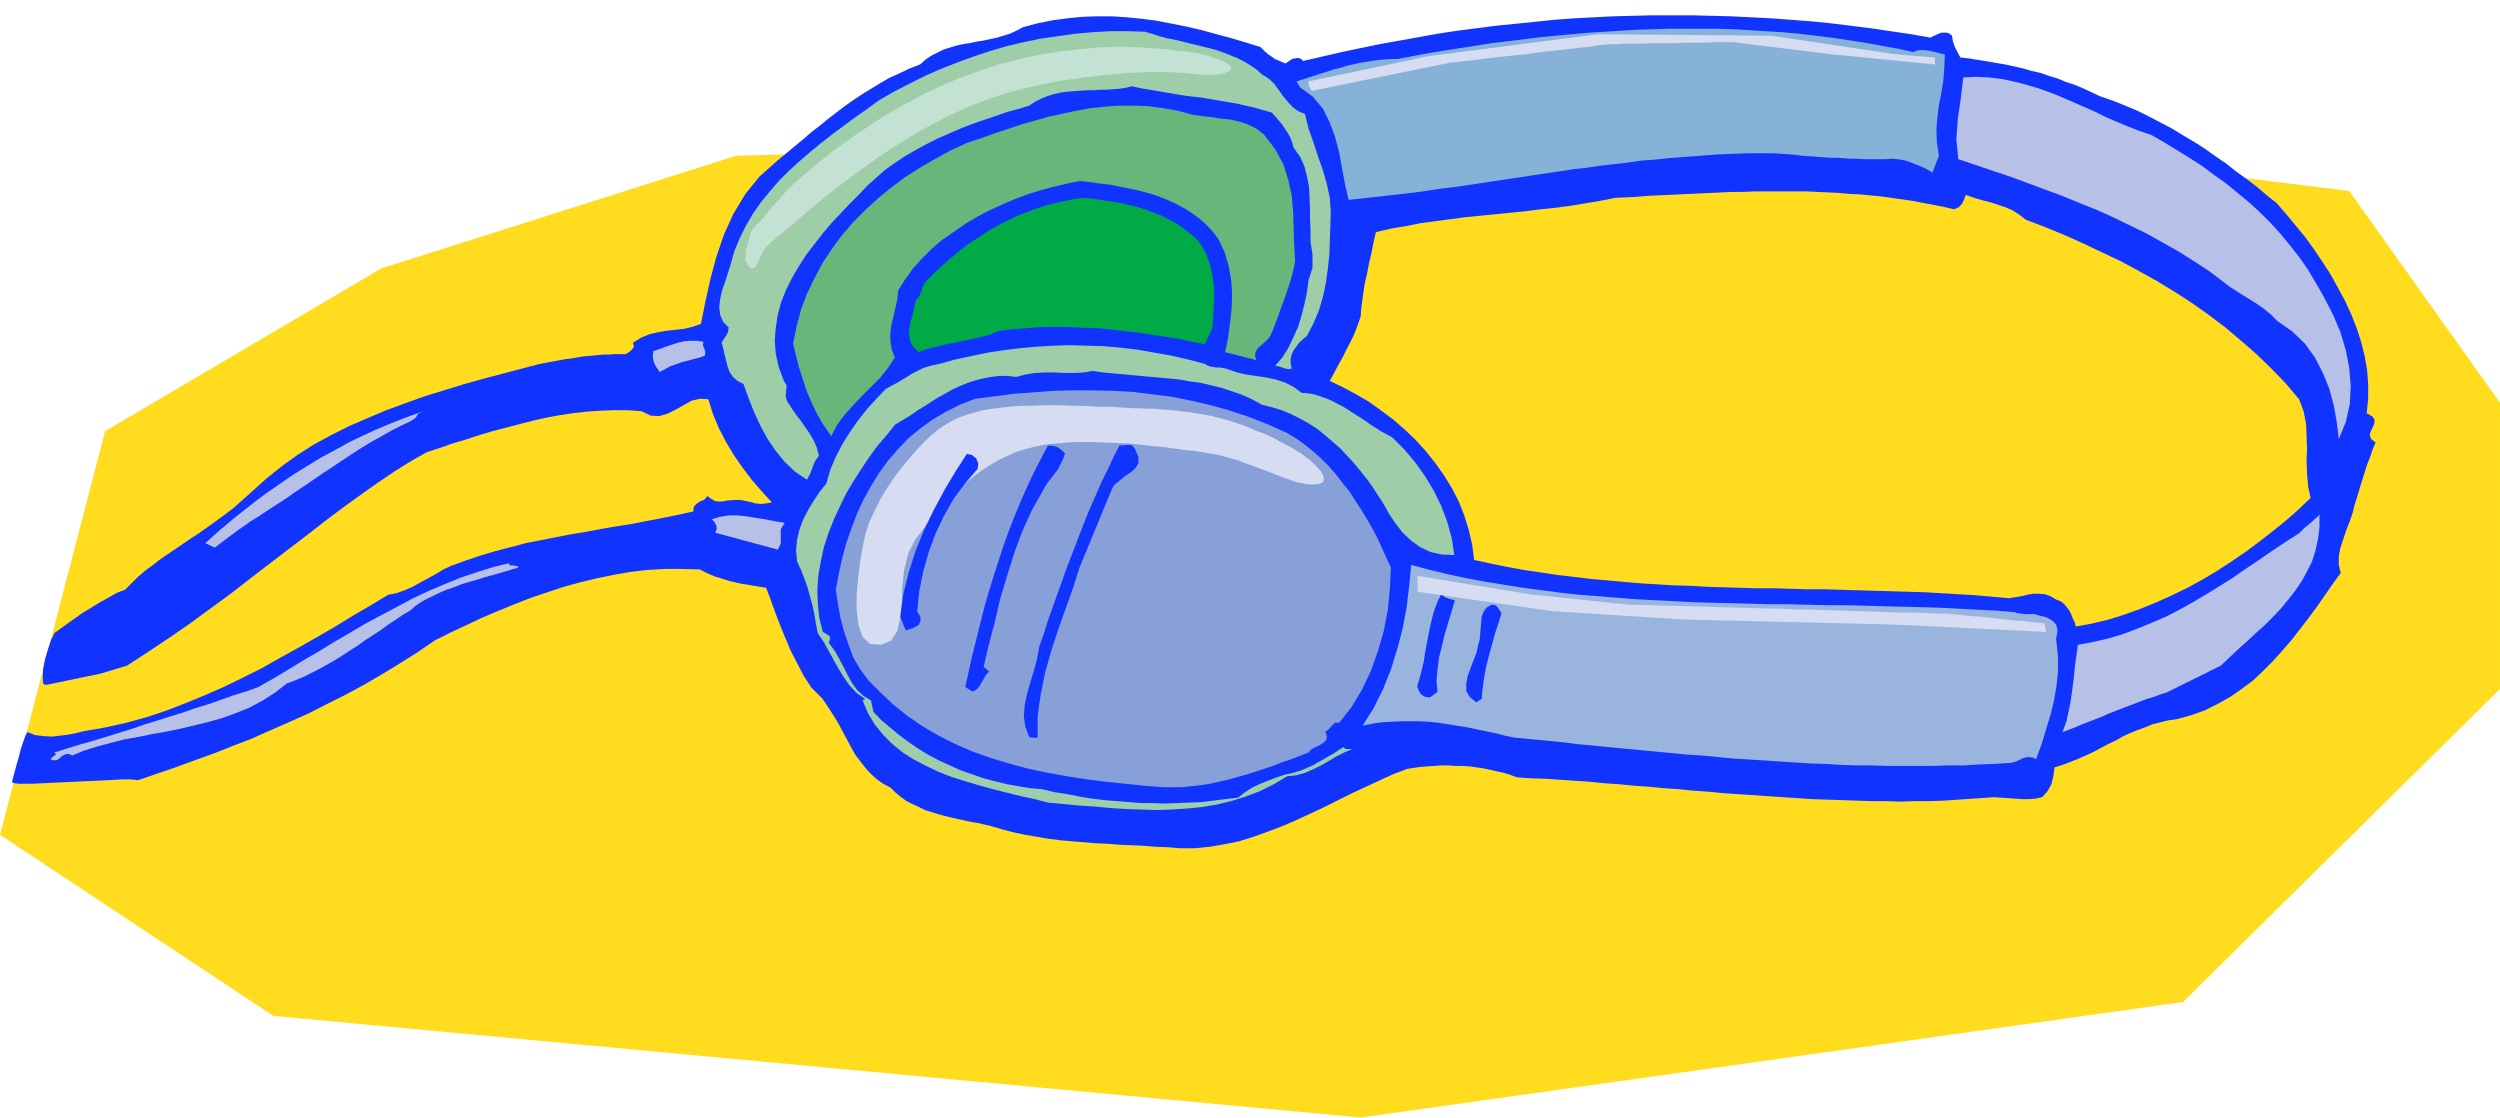 <svg xmlns="http://www.w3.org/2000/svg" width="5.04in" height="2.253in" fill-rule="evenodd" stroke-linecap="round" preserveAspectRatio="none" viewBox="0 0 5040 2253"><style>.pen1{stroke:none}.brush3{fill:#13f}.brush4{fill:#b7c1e8}.brush6{fill:#9ecea8}.brush11{fill:#d6ddf2}</style><path d="m1484 314 2185-61 1067 132 304 427v577l-639 631-1658 233-2192-205L0 1683l212-814 557-328 715-227z" class="pen1" style="fill:#ffdd1e"/><path d="m4747 1017-4 17-6 17-7 18-6 18-6 18-3 17v17l4 16-16 22-16 23-16 23-17 23-17 22-17 22-19 22-19 21-20 20-20 19-23 17-23 16-25 14-26 13-28 10-29 8-16 2-16 4-16 4-15 6-16 6-15 6-15 7-14 8-15 7-15 8-15 8-15 7-16 7-15 6-16 6-16 5-2 16-4 17-8 15-11 12-13 3-13 1h-14l-14-1-14-1-15-1-14-1-14 1-29 2-29 2-29 2-29 1h-29l-29 1-30-1h-29l-30-1-29-1-30-1-30-1-30-2-30-2-29-2-30-2-30-2-30-2-30-3-30-2-30-3-30-2-30-3-30-2-30-3-30-2-29-3-30-2-30-2-29-2-30-1-29-2-13-5-13-4-14-3-13-3-14-3-14-2-14-2-14-1h-15l-14-1h-14l-14 1-14 1-14 1-14 2-13 2-29 11-28 13-28 13-28 13-28 14-28 14-28 13-28 13-28 12-29 11-28 10-29 9-29 6-30 5-30 3h-30l-24-2-25-1-24-2-24-1-24-1-24-2-24-1-24-2-24-2-23-2-24-3-24-4-23-4-24-5-23-6-24-7-13-3-13-3-13-2-13-3-14-3-13-3-13-3-14-4-13-4-13-4-12-6-13-6-12-6-11-8-11-9-10-10-15-8-13-9-12-11-11-12-10-13-10-13-8-14-8-15-8-15-8-15-8-14-9-14-9-14-9-13-11-11-11-11-15-23-13-25-13-25-11-26-11-27-10-26-9-25-9-24-18-3-18-3-18-3-17-4-17-5-16-5-16-7-14-7-36-1h-35l-35 2-34 4-34 6-34 7-33 8-33 9-33 11-33 11-33 13-32 13-33 14-32 15-32 15-32 16-35 24-35 22-36 22-36 21-37 20-38 19-37 19-38 17-39 17-38 17-39 15-38 15-39 14-38 14-38 13-38 13-6-1-10-1h-13l-17 1-19 1-20 1-22 1-22 1-22 1-21 1-21 1-18 1H38l-9-1-5-2 2-8 3-11 4-15 5-17 4-16 5-15 4-11 4-8 16 6 17 2 17 1 17-2 16-2 15-3 12-3 10-2 40-7 40-9 40-11 39-13 39-15 39-16 39-17 39-19 38-19 37-21 38-21 37-21 36-21 36-22 36-21 35-21 16-3 17-6 16-7 16-9 15-8 16-9 15-9 15-7 30-11 30-10 30-9 31-8 30-8 31-6 30-6 31-6 31-5 31-6 30-5 31-5 31-6 31-6 30-6 31-7v-7l2-4 4-4 4-3 5-3 6-2 4-4 3-4 5 4 5 3 5 3 5 1h10l6-1 5-1 14-1h11l11 2 10 2 10 3 10 1 11-1 12-2-20-22-20-23-19-25-18-26-16-27-14-27-12-29-9-29-17-1-17 4-16 9-16 9-16 8-17 5-17-1-19-9-28-2h-27l-27 1-28 2-27 3-27 4-27 5-27 6-27 7-27 7-27 7-27 8-27 9-27 8-26 9-27 9-32 18-32 20-34 23-34 24-36 26-36 27-36 28-38 29-38 29-39 30-40 31-41 30-41 30-42 29-42 28-43 28-53 16-111 23-5-3-1-12 1-18 4-20 6-20 6-18 7-14 7-5 15-11 17-12 17-12 18-11 18-11 18-10 16-9 16-6 13-13 13-13 14-12 15-11 14-11 16-11 15-10 16-11 16-11 17-11 17-12 18-13 18-13 18-14 18-16 19-17 29-26 30-24 32-23 33-21 35-19 36-18 37-16 38-16 38-14 39-14 39-12 39-12 39-11 38-10 38-10 38-10 11-2 10-2 11-2 11-2 10-2 11-1 11-2 11-2 10-1 11-1 11-1 11-1h11l11-1h23l7-4 6-5 4-6-2-8 16-10 17-7 17-4 17-3 18-2 18-2 17-4 17-6 9-45 10-45 12-45 15-44 19-42 24-40 29-36 36-32 17-14 18-15 17-14 16-14 17-13 17-14 17-13 17-13 17-12 18-12 18-11 18-11 19-11 20-9 21-10 21-8 11-10 12-8 12-6 12-6 13-4 13-4 14-3 13-2 14-3 13-2 14-3 14-3 13-4 13-4 13-6 13-7 30-8 30-6 30-4 30-3 30-1h30l30 2 30 3 30 4 31 6 30 6 30 7 29 8 30 8 30 9 29 9 5 5 5 5 6 5 6 4 7 5 7 3 7 3 7 3 5-3 4-3 5-3 4-1 5-1h4l5 2 4 4 39-9 39-9 38-8 39-8 39-7 39-7 39-7 39-6 39-5 39-5 40-4 39-4 39-4 40-3 39-2 39-2 40-1 39-1h80l40 1 39 1 40 2 40 2 40 3 40 3 40 4 41 5 40 5 40 6 41 6 40 7 5-3 5-2 6-3 6-2h11l5 2 5 4 2 12 4 11 5 10 6 11 18 2 18 3 19 3 17 3 18 3 18 4 18 4 17 5 18 4 17 6 17 5 17 7 18 6 17 7 17 8 17 8 26 9 25 10 24 10 24 12 23 12 23 12 23 14 22 13 22 14 21 15 22 15 20 16 21 15 21 16 20 17 20 16 19 22 19 23 19 23 18 25 17 25 16 25 15 27 14 26 13 28 11 28 9 28 7 28 5 29 2 28v29l-3 29 12 7 4 7-1 8-3 7-4 8-2 7 3 8 9 7-6 14-5 15-6 15-5 16-5 16-5 16-5 17-5 16zm-562 246 33-6 33-8 32-10 33-12 32-13 31-14 31-15 31-17 30-18 29-19 28-19 28-21 27-21 26-21 25-22 24-23-5-24-2-25-1-25 1-26-1-25-1-25-5-25-9-24-27-32-29-30-30-29-31-27-32-27-33-25-34-24-34-22-36-22-36-20-37-20-38-18-38-18-38-17-39-16-39-15-13-10-14-9-14-6-15-5-15-5-16-4-17-5-17-6-3 8-4 9-7 8-10 4-21-5-21-4-21-4-21-4-21-3-21-3-21-3-21-2-21-2-22-1-21-2-21-1-22-1-21-1h-107l-22 1h-21l-22 1-21 1-22 1-21 1-22 1-21 1-22 1-22 1-21 2-22 1-21 1-30 6-30 5-30 5-30 4-30 3-31 4-30 3-30 3-31 3-30 3-30 4-30 4-30 4-30 6-30 5-30 7-5 21-4 21-5 21-4 21-5 22-3 21-3 22-2 22-6 17-6 16-8 17-9 17-8 16-9 16-8 15-8 15 27 13 26 14 26 15 25 18 24 18 23 20 22 21 21 23 19 24 17 24 16 26 14 27 11 28 9 29 7 30 4 31 33 7 34 7 33 6 34 5 33 5 34 4 33 4 34 3 33 3 34 3 34 2 33 2 34 1 34 2 34 1 33 1 34 1h34l34 1 33 1h34l34 1 34 1 34 1 34 1 34 1 33 1 34 2 34 2 34 2 34 3 34 3 12-2 12-2 12-3 12-2h12l12 1 11 4 12 7 8 3 7 5 5 6 6 8 4 8 3 8 4 8 2 8z" class="pen1 brush3"/><path d="m4715 885-4-33-6-34-9-34-13-32-16-31-20-28-26-25-30-21-12-12-13-11-14-10-14-9-15-9-14-9-14-9-13-10-29-22-31-20-30-19-32-18-32-18-33-16-33-16-33-15-35-14-34-14-35-13-35-13-35-13-36-12-35-12-36-12-4-40 3-42 6-41 5-42 26-1 25 1 25 3 24 5 24 6 24 7 23 8 23 9 23 10 23 10 23 10 22 11 23 10 24 10 23 9 24 8 26 15 26 16 26 16 25 16 24 18 24 17 23 19 23 19 22 20 21 21 20 22 19 23 19 24 18 26 16 27 16 28 18 35 15 35 11 37 7 36 3 37-2 36-8 36-14 34zm-347 511-13 4-13 5-14 4-13 5-13 5-13 5-13 5-13 5-13 5-13 6-13 5-13 5-13 5-14 6-13 5-13 5 8-22 5-23 4-21 3-22 3-22 2-22 3-22 3-22 32-6 30-7 30-9 29-11 29-12 28-12 27-14 27-15 27-16 26-16 27-17 26-18 27-18 26-18 27-18 28-18 5-5 5-5 6-5 5-4 6-5 5-5 5-4 4-5v26l-3 24-5 23-7 22-10 20-11 20-13 19-14 18-15 18-16 17-17 17-18 16-17 16-18 16-18 17-17 16-109 54z" class="pen1 brush4"/><path d="m2747 1463 22-35 19-38 16-40 13-42 11-42 8-43 5-43 4-41 38 10 37 9 38 8 38 7 37 6 38 6 38 5 38 5 37 4 38 3 38 3 38 3 38 2 38 2 38 2 38 1 38 1 38 1 38 1h38l38 1 39 1h38l38 1 38 1 38 1 39 1 38 1 38 2 38 2 39 2 38 3 6 2 7 1 8 1h22v1l8 2 8 2 7 2 7 4 6 4 5 6 2 6 1 8-1 5-1 5-1 6 1 5 3 30v30l-3 29-5 29-7 29-9 29-9 30-11 30-8-3-8-1-6 1-6 2-6 3-6 3-7 2-7 1-31 2-30 1-31 2h-31l-31 1h-92l-31-1h-31l-31-1-31-2-32-1-31-2-31-2-31-2-31-2-32-2-31-3-31-3-32-2-31-3-31-3-32-3-31-3-32-3-31-3-31-3-32-4-31-3-32-3-31-3-20-4-19-5-20-4-19-4-19-4-19-3-19-3-19-3-19-2-19-1h-38l-19 1-19 1-20 3-19 4z" class="pen1" style="fill:#99b5dd"/><path d="m2709 1506 3 4h14l-16 7-16 8-15 9-16 9-16 8-16 7-18 5-18 2-27 16-28 14-29 11-29 9-29 7-30 5-30 3-30 2-31 1-31-1-31-1-31-2-32-3-31-2-31-3-32-3-27-7-28-6-28-7-28-7-29-8-27-8-28-9-26-10-25-12-25-13-22-14-21-17-18-18-17-21-14-23-11-26 5-3-17-12-14-15-12-17-11-18-10-18-10-18-10-18-11-16-4-19-3-19-4-19-5-18-5-18-6-17-7-18-8-17-2-23 2-21 5-21 8-21 10-19 11-18 12-18 13-16 8-28 11-26 13-25 15-24 16-23 18-23 19-21 20-21 13-7 13-7 13-8 13-8 13-7 13-6 14-4 15-3 32-9 33-7 33-7 33-5 33-4 33-3 34-2 33-1 34 1 34 1 34 3 34 4 34 6 34 6 35 8 34 9 4 3 6 2 6 1 6 1h7l6 1 6 1 6 2 17 6 18 4 20 3 20 3 19 4 19 6 18 9 16 12 13 1 12 2 12 4 12 4 12 5 11 6 12 6 11 7 11 7 11 7 11 7 11 8 11 7 11 7 11 6 11 6 24 24 22 26 20 28 18 30 15 31 12 32 9 33 5 33-25-1-23-5-21-10-18-13-17-16-14-18-13-19-11-20-11-17-11-17-12-17-13-16-13-16-14-15-14-15-15-13-15-13-16-13-17-11-18-10-18-9-19-8-20-6-20-5-20-11-20-9-20-7-21-7-21-5-21-5-22-3-22-4-22-2-22-2-22-2-22-2-21-2-22-2-22-2-21-3-19 3-19 1h-20l-19-1h-19l-20 1-19 3-19 5-18-2h-16l-17 2-16 3-16 4-15 5-15 6-15 7-14 8-15 8-14 9-14 9-15 9-14 10-15 9-15 9-17 21-18 21-17 23-16 24-16 25-15 25-13 27-12 26-11 28-9 28-6 28-5 28-2 29 1 28 3 29 7 28 7 4 6 4 2 5-3 9 12 16 9 16 9 17 8 16 9 16 10 14 13 12 15 9 5 23 16 17 18 15 18 15 19 14 19 13 21 13 21 11 22 10 22 10 23 8 23 8 23 6 24 6 23 4 24 4 24 2 25 6 26 4 25 5 25 4 24 3 25 2 25 2 24 2h25l24 1 25-1 24-1 25-1 24-3 24-3 25-3 13-10 15-10 15-7 17-7 16-6 17-6 18-4 17-5 11-5 12-5 10-6 11-6 10-6 11-6 10-7 10-6z" class="pen1 brush6"/><path d="m3896 348-10-6-10-5-12-5-13-5-12-4-13-2-13-1-13 1h-42l-14-1h-13l-14-1-14-1h-14l-14-1-14-1-14-1-14-1-14-2-14-1-14-1-14-1h-54l-28 1-27 1-27 2-27 2-27 2-26 2-27 3-27 2-27 4-27 3-26 3-27 4-27 3-26 4-27 4-27 4-26 4-27 4-27 4-26 4-27 4-27 4-26 3-27 4-27 4-27 3-26 3-27 3-27 3-27 3-7-30-6-32-6-33-8-31-11-30-14-28-20-24-26-19-7-12 13-4 12-4 13-4 12-4 13-4 12-4 13-3 12-4 13-3 13-3 12-2 13-2 13-2 13-1 13-1h13l32-6 32-6 31-5 32-5 32-5 32-5 33-4 32-4 32-4 32-3 33-3 32-3 33-2 32-2 33-2 32-1 33-1h98l33 1 33 2 33 2 32 2 33 3 33 4 33 4 33 5 33 5 33 6 33 6 33 7 7-3 7-1h8l8 1 9 2 8 2 8 2 8 2-1 26-2 26-4 25-5 25-3 24-2 25 1 26 4 27-13 34z" class="pen1" style="fill:#87b2d8"/><path d="m2976 1416-13-11-7-12v-15l3-16 6-16 6-16 6-15 3-15 3-10 1-11 1-12 1-12 1-12 4-10 6-8 10-6 8 1 4 4 4 6 4 6-6 20-7 21-6 22-6 22-6 23-4 22-3 22-2 21-11 7zm-94-10-9-1-8-5-5-8-3-8 7-24 6-25 4-25 5-26 5-25 6-24 8-22 10-20 1 8 6 4 9 3 9 2-6 21-7 23-7 23-6 25-6 24-3 24-2 23 2 21-3 3-4 3-4 3-5 3z" class="pen1 brush3"/><path d="M2700 1457h-9l-6 6-6 7-7 5 3 9-1 7-4 5-6 4-7 4-7 3-7 4-5 6-18 7-18 7-18 6-18 7-18 6-18 6-19 6-18 5-18 5-18 4-18 4-19 3-18 2-19 2h-38l-38-3-39-4-39-4-39-5-39-6-38-7-39-8-37-10-37-11-37-13-35-15-34-17-33-19-32-22-30-24-28-27-20-20-17-23-14-24-10-27-9-27-7-27-5-28-4-27 6-32 7-32 8-30 11-31 11-29 13-28 15-27 16-26 18-25 20-23 21-22 24-20 25-18 27-16 28-14 31-12 39-5 39-5 40-3 39-3 40-1h40l40 1 40 2 40 5 40 5 39 8 39 9 39 11 39 13 38 15 38 17 18 11 17 12 17 14 16 14 15 15 15 17 13 17 14 17 12 19 12 18 12 20 11 19 10 19 9 20 9 20 9 19-2 42-4 42-8 43-12 41-14 40-18 38-21 35-25 32z" class="pen1" style="fill:#87a0d8"/><path d="m2604 743-4 1h-4l-4-1-4-1-5-2-4-1-4-1-4-1 14-16 12-19 10-21 10-22 7-23 6-24 5-24 3-23 8-25v-27l-4-25v-24l-1-22v-22l-1-22-1-21-4-21-5-20-9-20-13-18-3-11-4-10-5-9-6-9-6-9-7-8-6-7-7-8-18-5-17-5-18-4-17-4-18-3-17-3-18-3-17-3-18-2-17-2-18-3-18-3-17-3-18-3-18-3-18-4-12 3-13 2-13 1-13 1h-14l-13 1h-13l-14 1-13 1-14 1-13 2-13 3-13 4-12 5-12 6-12 8-23 7-22 6-23 8-24 8-23 8-23 9-23 10-23 10-22 11-22 12-21 12-21 14-20 14-18 16-18 16-17 18-18 18-18 19-18 19-18 21-17 22-17 22-15 23-14 24-12 24-10 25-7 26-4 26-2 26 2 26 6 27 10 27 6 10-1 11-1 11 3 10 9 14 9 13 10 13 9 13 9 13 8 14 6 14 4 16-8 11-5 13-5 13-6 11-24-16-21-20-18-22-17-25-14-26-13-28-11-28-10-28-12-6-9-8-7-10-4-11-3-12-3-12-3-13-3-11 4-7 5-7 4-8 1-9-11-11-6-14-2-16 2-16 4-18 6-17 5-16 5-15 8-29 11-27 13-26 14-24 16-23 18-22 19-22 20-20 21-19 22-19 22-18 23-18 23-17 23-17 23-16 23-17 31-18 31-16 32-16 32-14 33-13 33-12 33-11 34-10 34-8 34-7 35-5 35-5 35-3 35-2h35l35 1 14 4 15 5 15 4 16 3 16 4 16 4 17 4 16 4 16 4 15 5 15 6 15 6 14 7 13 8 12 8 11 10 13 8 11 10 9 12 9 13 10 12 10 11 11 8 14 6 7 29 10 28 9 28 10 28 8 28 6 28 2 29-1 29-1 28-1 29-3 28-4 29-6 28-8 27-11 26-13 25-7 6-8 7-6 8-6 8-4 9-2 9v9l2 10z" class="pen1 brush6"/><path d="m2563 673-4 7-5 6-7 6-6 5-6 6-4 7-1 7 3 9-63-16 6-30 4-30 3-29 1-29-2-28-5-28-8-27-12-26-12-16-13-14-15-13-15-11-16-10-17-9-18-8-18-7-19-6-19-5-19-4-20-4-20-4-20-2-19-3-20-2-25 5-26 6-26 7-26 8-27 10-26 11-26 12-25 13-25 15-23 16-23 16-21 18-19 19-18 20-16 22-14 22-2 19-4 18-4 17-4 17-2 16v16l3 17 6 16-14 21-16 20-18 18-18 18-18 19-17 19-15 20-12 23-15-21-13-22-11-23-10-23-8-24-8-25-6-24-6-24 7-35 9-34 12-32 15-31 16-30 19-29 20-27 23-27 24-24 26-24 27-22 28-21 30-19 31-18 31-17 33-15 27-9 28-10 27-9 27-9 28-8 28-8 28-6 28-6 28-5 29-3 28-2h29l29 1 30 4 29 5 30 8 20 3 19 2 19 3 19 2 18 4 18 6 16 8 16 12 23 30 16 30 10 31 7 32 3 33 1 33 1 33 2 34-4 19-5 19-6 18-6 18-7 18-6 18-7 18-7 18z" class="pen1" style="fill:#68b77a"/><path d="m2429 694-26-5-27-6-26-4-26-4-27-4-26-3-26-3-26-3-26-1-26-1-25-1h-26l-26 1-25 2-26 2-25 3-10 4-10 4-10 3-10 2-11 3-10 2-10 2-10 2-10 2-10 2-10 2-10 3-11 2-10 3-10 3-10 4-11-11-6-11-2-13v-13l3-14 4-14 3-14 3-14 6-7 5-10 3-10 5-10 17-17 17-16 17-15 18-15 18-14 19-12 19-13 19-11 20-10 20-10 20-8 22-8 21-7 22-5 23-5 23-4 17 1 16 2 17 3 16 2 17 3 16 4 16 4 16 5 16 6 15 6 14 7 14 8 14 9 13 10 12 10 11 12 11 20 8 21 5 21 3 21 1 22-1 21-1 23-2 22-15 32z" class="pen1" style="fill:#0a4"/><path d="m1442 1074 3-8-1-7-4-7-5-5 16-5 18-3h18l18 2 19 3 19 3 20 4 19 3-8 13v29l-6 12-126-34zm-21-357-11 4-12 3-11 3-12 3-11 4-12 4-11 6-11 6-7-10-5-10-2-11 1-11 12-4 13-5 12-4 12-4 13-3 13-1h13l13 2-1 7 3 7 2 7-1 7zm-593 513-15 9-15 10-15 10-15 11-15 10-16 10-15 11-16 10-15 10-16 10-16 9-16 9-16 8-16 8-17 7-16 6-23 18-25 16-26 14-27 11-27 10-28 8-29 7-29 7-29 6-29 5-29 6-28 5-27 7-26 7-26 8-24 10-7-3h-5l-5 2-5 3-4 4-5 3-6 1-7-2 3-4 4-3 4-3-3-4 25-8 26-8 25-7 26-8 26-8 26-8 26-9 26-8 25-8 26-8 26-9 26-8 26-9 25-9 26-8 25-9 30-17 30-18 31-19 31-18 31-19 31-18 32-19 32-17 32-17 32-17 32-15 33-14 32-13 33-11 32-10 33-8-2 2 1 2 4 1h5l4 1 4 1 1 1-2 2-11 3-13 4-14 4-14 4-15 4-15 5-15 4-16 5-15 6-15 5-14 6-14 7-13 6-12 7-10 7-9 8zm-414-135 30-27 30-25 29-23 30-23 29-20 29-20 29-18 28-17 28-15 27-15 27-13 26-12 26-11 25-10 24-9 23-8-11 5-3 5-3 4-9 6-19 9-20 10-19 11-20 11-20 12-20 13-20 13-19 13-20 13-19 13-19 13-18 12-17 12-17 11-17 11-15 10-6 4-8 5-10 6-11 8-13 9-15 11-16 12-17 13-19-9z" class="pen1 brush4"/><path d="m1978 828-26 7-22 8-19 10-17 11-16 13-14 13-14 15-15 17-16 19-15 20-15 22-14 23-12 24-11 24-8 25-5 25-5 28-4 33-3 34v33l4 29 8 23 15 14 22 2 21-9 12-19 6-26 3-31 1-33 4-34 8-32 14-28 10-13 10-13 11-14 11-13 12-14 12-13 13-13 13-13 14-12 15-12 15-11 16-10 17-10 17-8 18-8 19-6 20-5 21-4 22-2 23-2 23-1h24l24 1 24 1 24 1 24 2 23 3 23 2 22 3 22 3 20 2 19 3 17 3 17 3 17 5 16 4 15 6 15 5 15 6 14 5 13 5 13 5 13 5 11 4 12 4 10 2 11 2 9 1 14-1 9-4 2-6-2-9-6-9-9-10-11-10-12-9-6-5-7-4-8-5-9-5-9-5-10-5-10-6-11-5-11-5-12-4-11-5-12-5-11-4-12-4-12-4-11-3-11-3-12-3-11-2-11-2-12-2-11-2-12-1-12-2-12-1-13-1-12-1-13-1h-14l-14-1h-14l-15-1-16-1-17-1h-18l-18-1-19-1h-20l-19-1h-40l-19 1h-20l-18 1-18 2-17 2-16 2-15 3z" class="pen1 brush11"/><path d="m2176 1145-13 41-15 42-15 42-14 43-12 43-9 44-6 43v43l-4 2-4-1h-5l-4-1-8-21-3-22 2-23 5-23 7-24 7-23 6-23 4-23 9-25 8-26 9-25 9-26 10-27 9-26 10-26 10-26 10-26 10-26 11-26 11-25 11-25 12-24 11-24 12-23h9l4-1h8l4 1 3 3 3 4 7 16v13l-6 10-9 8-12 8-11 9-11 9-6 12-64 155zm-74-155-22 39-19 42-16 43-14 45-14 46-11 47-12 46-11 46 11 10-5 5-4 6-3 6-4 6-3 6-4 5-5 4-6 2-14-9 7-32 7-31 8-32 8-32 8-32 9-32 10-32 10-31 10-31 11-30 12-31 12-29 13-29 13-28 14-27 14-27 5-1 6 1 5 1 5 2 4 3 4 3 4 4 2 3-4 11-5 10-5 10-7 9-6 8-7 9-6 9-5 9zm-253 243 6 9 1 9-4 9-11 6-15 5-11-27 6-46 11-44 14-44 17-42 20-41 21-39 22-37 23-36 10 2 9 7 4 10-1 11-25 29-23 31-20 35-17 36-14 38-11 39-8 40-4 40z" class="pen1 brush3"/><path d="m1612 360 34-29 34-27 35-25 35-24 36-23 36-21 36-19 37-18 38-16 39-14 39-13 41-11 41-9 42-7 44-5 44-4h13l14-1h14l14 1h14l14 1 14 1 13 1 13 1 13 1 12 2 12 1 11 1 11 2 9 1 9 2 15 4 14 5 12 5 10 5 6 5 2 5-3 5-9 4-13 3-16 1h-17l-18-2-20-2-20-1-22-1h-22l-48 2-45 4-43 5-42 6-40 7-38 9-38 10-36 12-36 14-36 16-36 18-36 20-36 22-37 24-38 27-39 29-22 17-20 16-20 16-18 16-18 15-16 14-15 12-13 11-11 10-7 11-5 10-4 9-4 7-3 5-5 2-6-2-8-14 1-21 6-22 4-15 3-4 8-9 12-13 14-17 15-17 16-18 16-16 14-13z" class="pen1" style="fill:#c4e2d3"/><path d="m2858 1161 225 37 200 21 291 8h14l17 1 21 1h26l28 1 31 1 32 1 31 1 31 1 30 1h26l23 1 18 1h23l8 1 11 1 13 1 15 2 17 1 18 2 19 2 18 2 17 2 17 1 14 2 12 1 10 1 6 1h2l3 17-308-15-419-10-269-17-271-39v-32zm-220-997 243-51 341-44 349 3 247 37 83 7v14l-212-21-195-24h-37l-18 1h-42l-23 1h-45l-21 1h-36l-14 1h-16l-6 1-12 1-17 3-21 2-25 3-26 3-29 3-28 4-29 3-28 3-26 3-23 3-19 2-15 2-10 1h-3l-280 57-2-2-3-6-2-6v-5z" class="pen1 brush11"/></svg>
